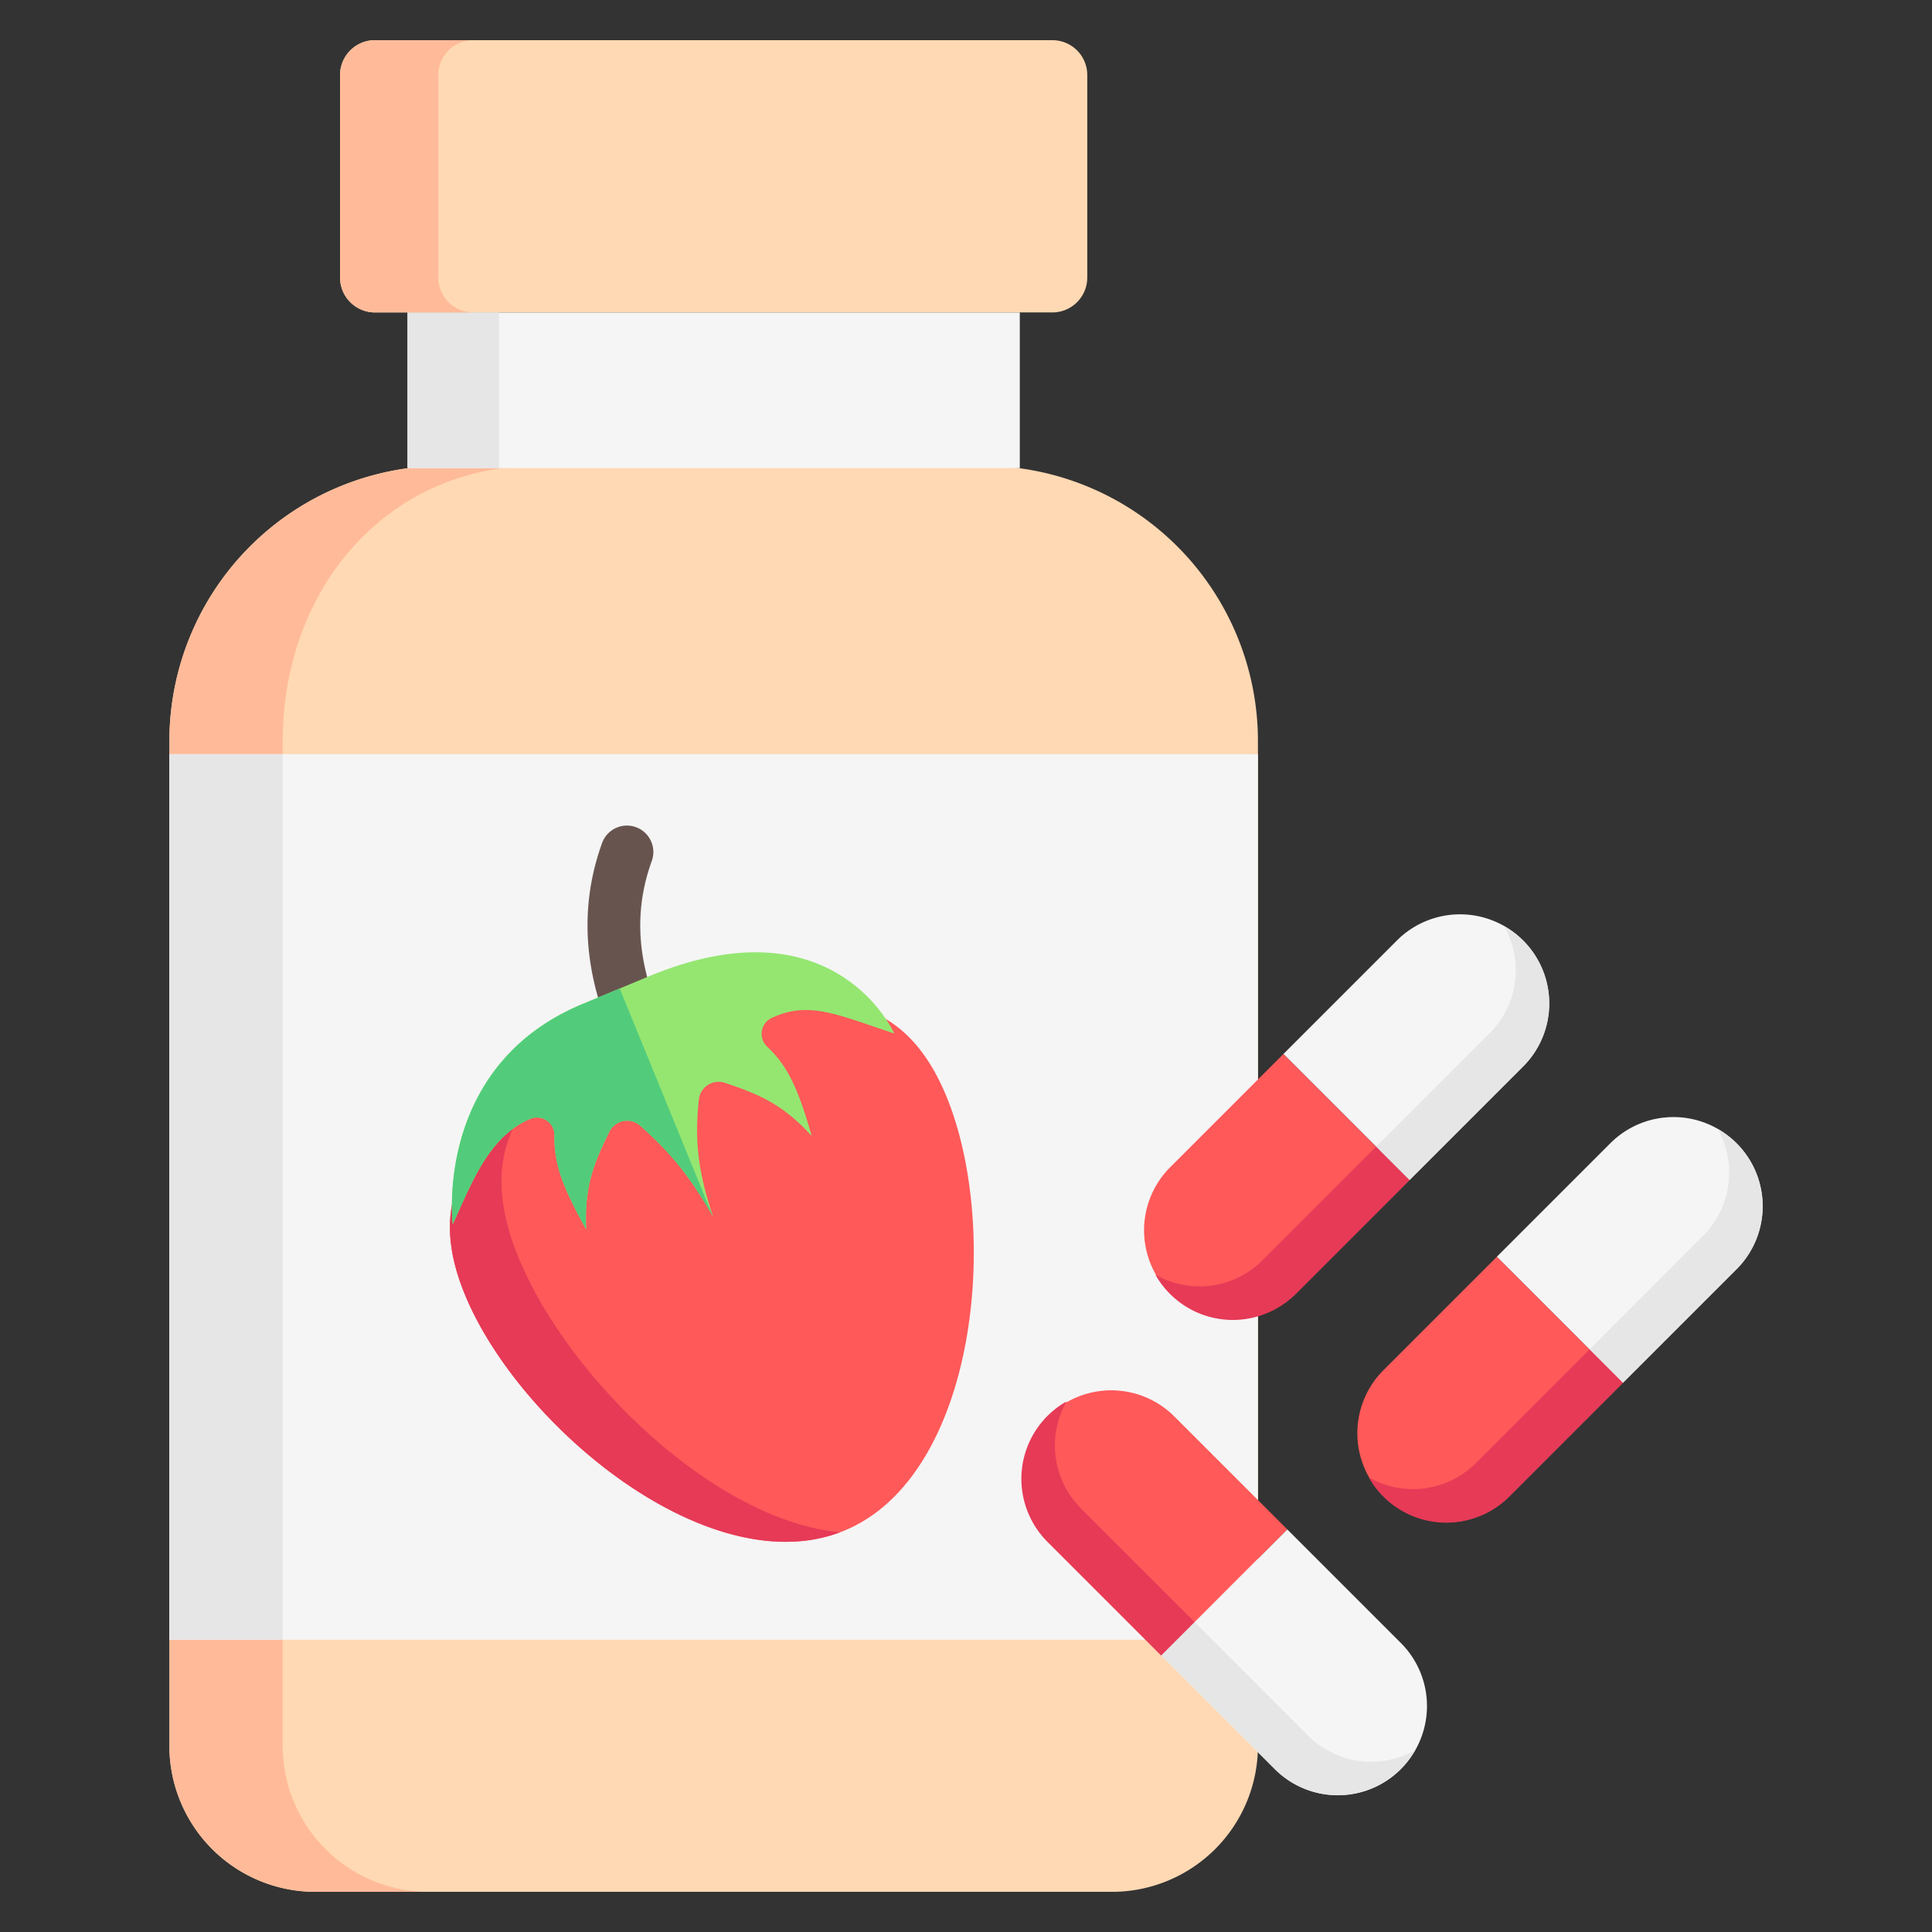 <svg xmlns="http://www.w3.org/2000/svg" viewBox="0 0 512 512"><rect x="0" y="0" width="512" height="512" fill="#333333" stroke="none"/><g id="Layer_1" data-name="Layer 1"><path d="m333.366 462.666a38.692 38.692 0 0 1 -38.691 38.691h-211.093a38.692 38.692 0 0 1 -38.691-38.691v-266.266a72.976 72.976 0 0 1 72.975-72.976h142.524a72.976 72.976 0 0 1 72.976 72.976z" fill="#ffd9b3"></path><path d="m113.62 501.357h-30.038a38.692 38.692 0 0 1 -38.691-38.691v-266.266a72.976 72.976 0 0 1 72.976-72.976h24.833c-40.3 0-67.767 32.673-67.767 72.976v266.266a38.691 38.691 0 0 0 38.687 38.691z" fill="#fb9"></path><path d="m333.366 434.547h-288.475v-234.689h288.475z" fill="#f5f5f5"></path><path d="m74.929 434.547h-30.038v-234.689h30.038z" fill="#e6e6e6"></path><path d="m270.258 124.061h-162.258v-41.261h162.258z" fill="#f5f5f5"></path><path d="m132.25 124.061h-24.25v-41.261h24.25z" fill="#e6e6e6"></path><path d="m278.882 82.8h-179.507a9.256 9.256 0 0 1 -9.257-9.257v-53.643a9.256 9.256 0 0 1 9.257-9.257h179.507a9.257 9.257 0 0 1 9.257 9.257v53.644a9.257 9.257 0 0 1 -9.257 9.256z" fill="#ffd9b3"></path><path d="m125.41 82.8h-26.035a9.257 9.257 0 0 1 -9.257-9.257v-53.643a9.257 9.257 0 0 1 9.257-9.257h26.035a9.256 9.256 0 0 0 -9.256 9.257v53.644a9.256 9.256 0 0 0 9.256 9.256z" fill="#fb9"></path><path d="m371.24 468.821a23.625 23.625 0 0 1 -33.412 0l-30.1-30.1 33.407-33.421 30.105 30.105a23.625 23.625 0 0 1 0 33.416z" fill="#f5f5f5"></path><path d="m341.135 405.3-33.412 33.413-30.1-30.1a23.626 23.626 0 0 1 33.408-33.413z" fill="#ff5959"></path><path d="m375.053 463.786a23.561 23.561 0 0 1 -37.226 5.035l-30.1-30.1 8.848-8.848 30.1 30.1a23.616 23.616 0 0 0 28.378 3.813z" fill="#e6e6e6"></path><path d="m341.136 405.3-33.413 33.413-30.1-30.1a23.56 23.56 0 0 1 5.035-37.225 23.616 23.616 0 0 0 3.812 28.377l30.105 30.105z" fill="#e63a57"></path><path d="m460.189 302.957a23.625 23.625 0 0 1 0 33.412l-30.1 30.1-33.413-33.413 30.1-30.1a23.625 23.625 0 0 1 33.413.001z" fill="#f5f5f5"></path><path d="m396.672 333.061 33.413 33.413-30.1 30.1a23.626 23.626 0 0 1 -33.412-33.412z" fill="#ff5959"></path><path d="m455.154 299.144a23.56 23.56 0 0 1 5.035 37.225l-30.1 30.1-8.848-8.848 30.1-30.1a23.616 23.616 0 0 0 3.813-28.377z" fill="#e6e6e6"></path><path d="m396.672 333.061 33.413 33.413-30.1 30.1a23.56 23.56 0 0 1 -37.225-5.035 23.616 23.616 0 0 0 28.377-3.812l30.105-30.105z" fill="#e63a57"></path><path d="m403.628 249.226a23.628 23.628 0 0 1 0 33.413l-30.1 30.1-33.412-33.412 30.1-30.105a23.627 23.627 0 0 1 33.412.004z" fill="#f5f5f5"></path><path d="m340.111 279.331 33.412 33.412-30.1 30.105a23.627 23.627 0 0 1 -33.413-33.413z" fill="#ff5959"></path><path d="m398.593 245.414a23.558 23.558 0 0 1 5.035 37.225l-30.1 30.1-8.848-8.848 30.1-30.1a23.616 23.616 0 0 0 3.813-28.377z" fill="#e6e6e6"></path><path d="m340.111 279.331 33.412 33.412-30.1 30.105a23.556 23.556 0 0 1 -37.225-5.036 23.616 23.616 0 0 0 28.373-3.812l30.1-30.105z" fill="#e63a57"></path><path d="m250.749 290.4c14.583 35.207 8.249 100.64-26.957 115.223s-85.954-27.207-100.537-62.413 12.521-50.5 47.727-65.081 65.184-22.929 79.767 12.271z" fill="#ff5959"></path><path d="m222.657 406.064c-35.153 13.244-84.975-28.021-99.4-62.852-9.506-22.95-1.3-37.436 15.323-48.781-6.68 9.9-8.016 22.326-1.051 39.143 13.218 31.915 52.145 69.508 85.128 72.49z" fill="#e63a57"></path><path d="m169.693 274.853a7 7 0 0 1 -9.038-4.041c-6.218-16.275-6.587-32.225-1.094-47.408a7 7 0 0 1 13.165 4.763c-4.378 12.1-4.048 24.416 1.007 37.648a7 7 0 0 1 -4.04 9.038z" fill="#68544f"></path><path d="m140.528 296.509c-11.069 4.622-15.715 17.425-20.532 27.924 0 0-5.249-41.947 34.477-58.4 3.142-1.3 15.482-6.459 17.7-7.378 49.137-20.355 64.827 15.23 64.827 15.23-15.14-4.98-22.619-8.747-32.506-4.11a4.639 4.639 0 0 0 -1.2 7.576c5.668 5.351 8.36 11.618 11.829 23.72-7.953-8.786-14.55-11.231-22.984-14.1a5.275 5.275 0 0 0 -6.942 4.477c-1.019 10.094-.558 17.909 3.756 30.965-6.706-11.739-12.01-17.551-19.232-24.053a5.271 5.271 0 0 0 -8.256 1.6c-3.849 7.829-6.69 14.207-6.109 25.868-6.04-10.894-8.579-17.21-8.415-24.89a4.643 4.643 0 0 0 -6.413-4.429z" fill="#94e671"></path><path d="m188.945 322.413c-6.706-11.739-12.01-17.551-19.232-24.053a5.271 5.271 0 0 0 -8.256 1.6c-3.849 7.829-6.69 14.207-6.11 25.868-6.04-10.894-8.578-17.21-8.414-24.89a4.642 4.642 0 0 0 -6.406-4.428c-11.069 4.622-15.715 17.424-20.533 27.924 0 0-5.248-41.947 34.478-58.4 1.649-.683 5.832-2.429 9.755-4.066z" fill="#52cc7b"></path></g></svg>